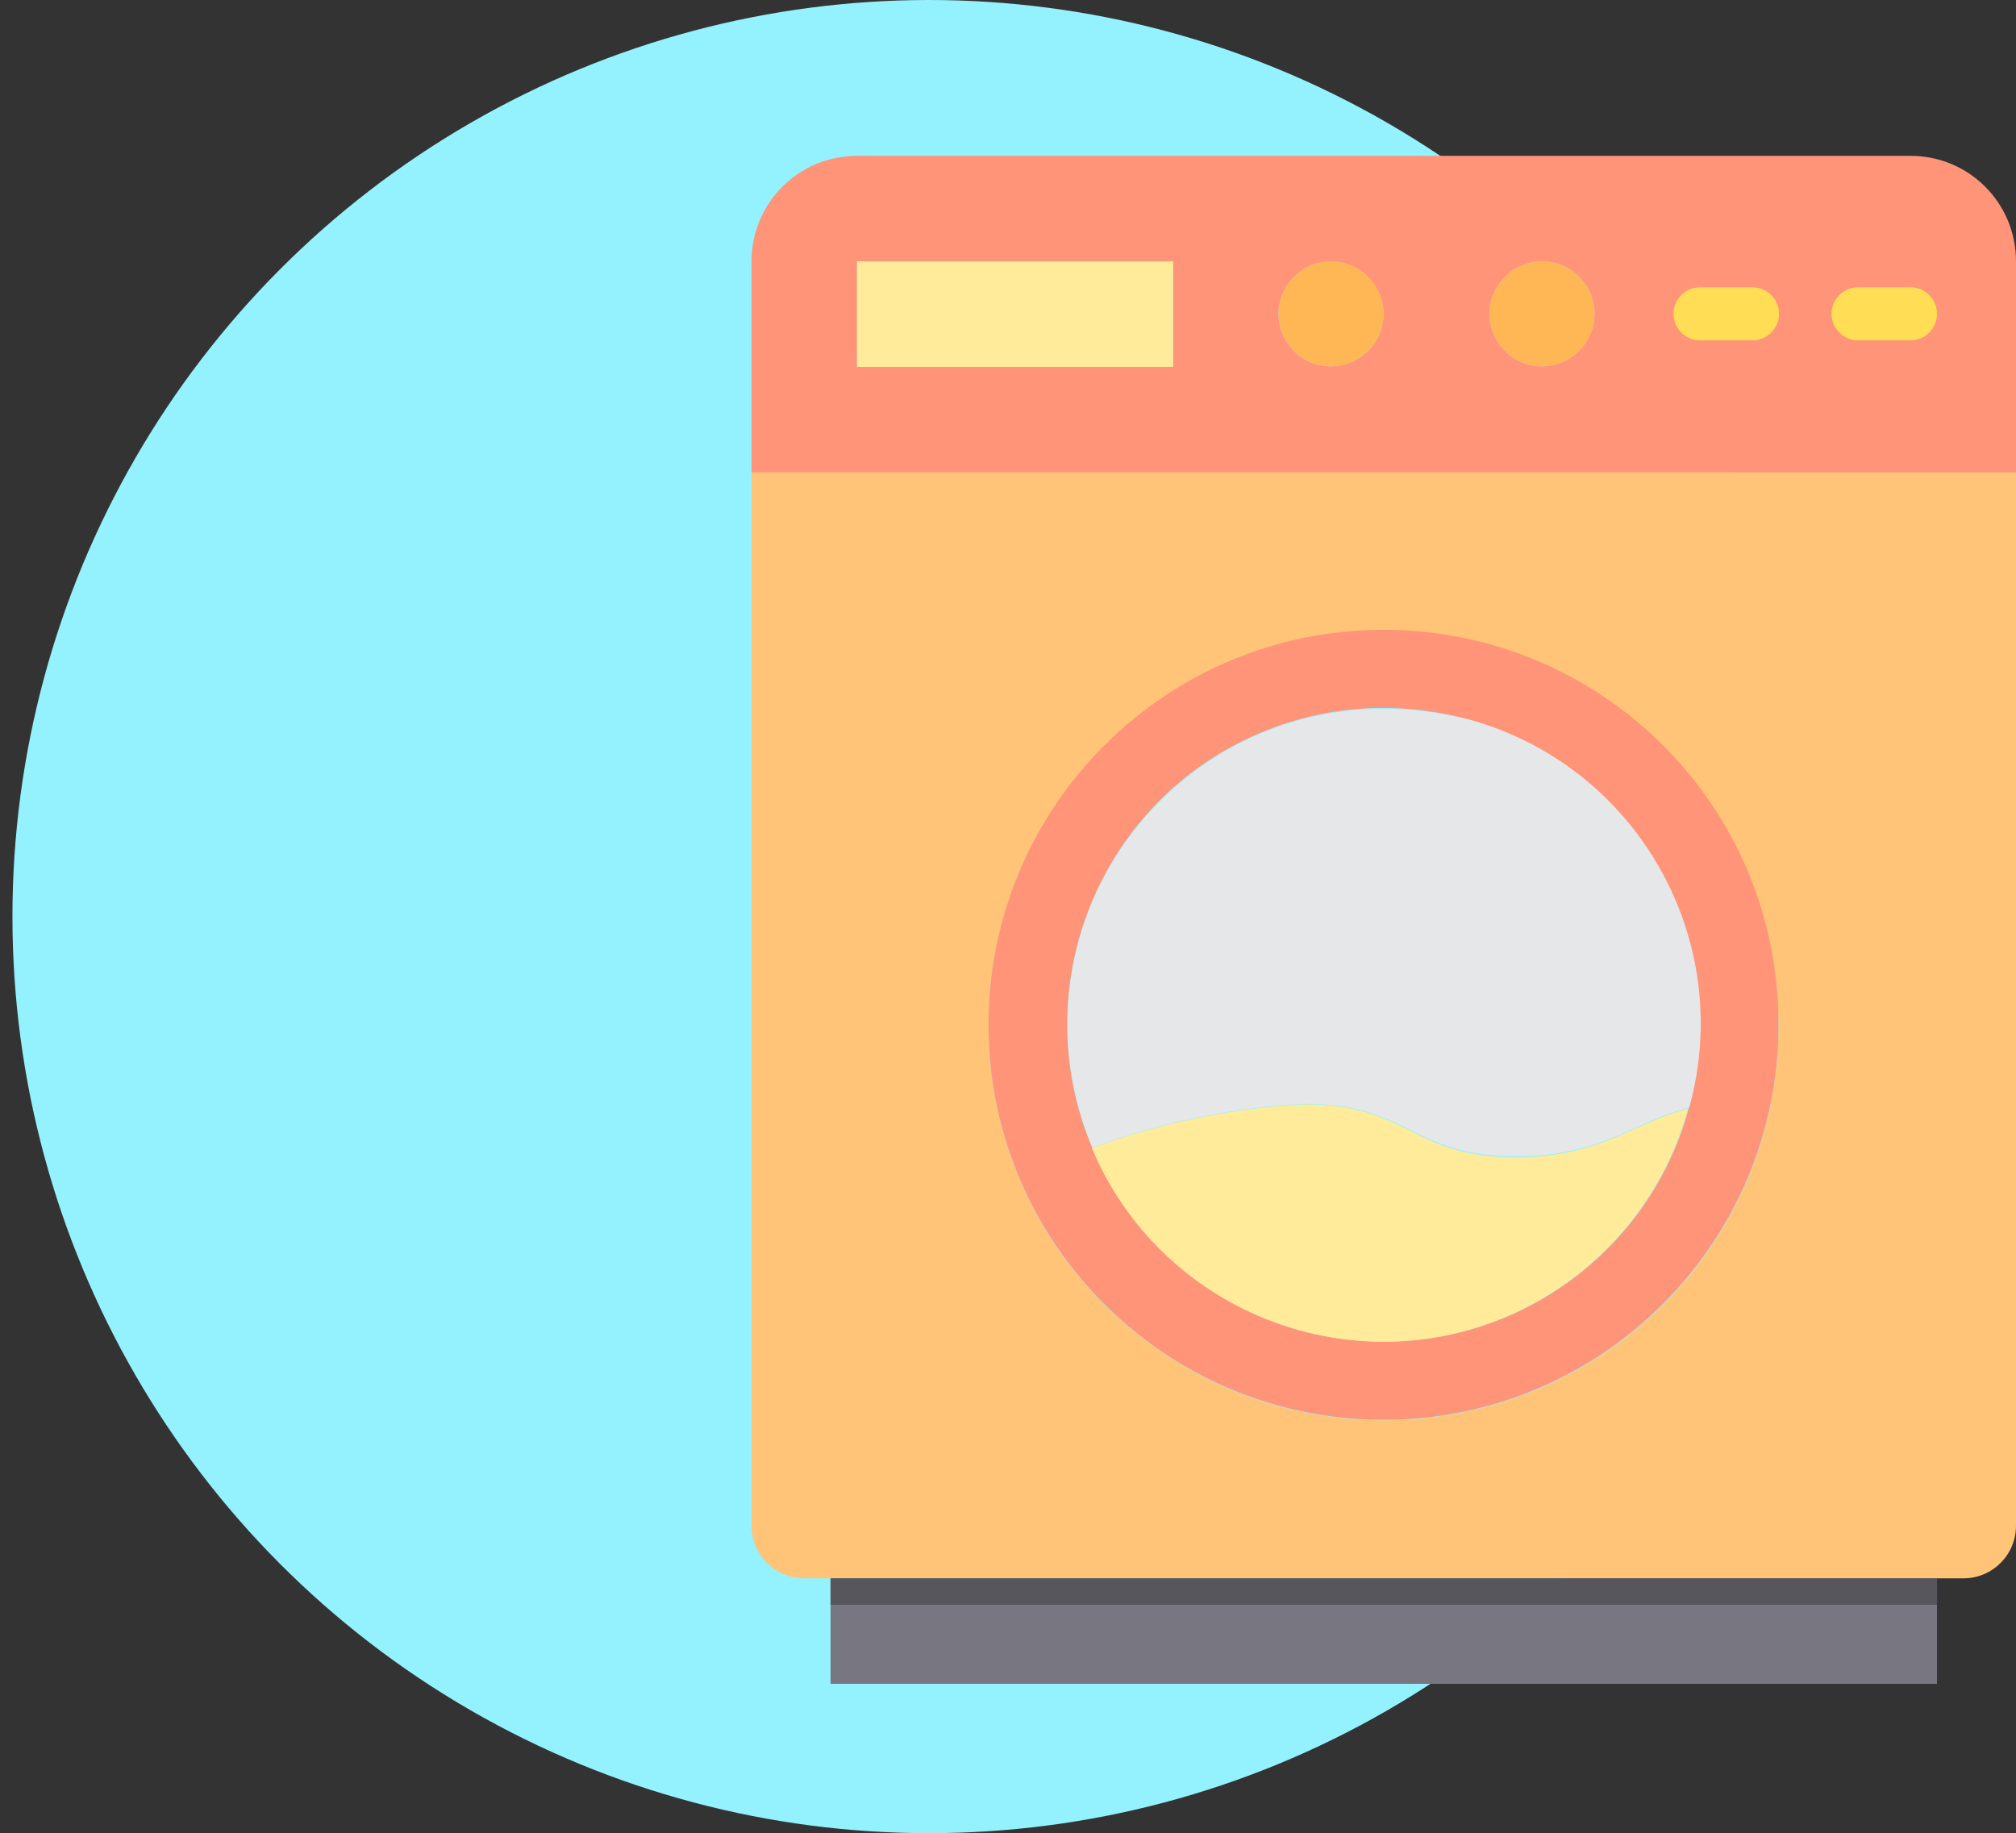 <?xml version="1.0" encoding="UTF-8"?> <!-- Generator: Adobe Illustrator 20.1.0, SVG Export Plug-In . SVG Version: 6.00 Build 0) --> <svg xmlns="http://www.w3.org/2000/svg" xmlns:xlink="http://www.w3.org/1999/xlink" id="Слой_1" x="0px" y="0px" viewBox="0 0 372.6 338.8" style="enable-background:new 0 0 372.6 338.8;" xml:space="preserve"><rect x="0" y="0" width="372.6" height="338.8" fill="#333333" stroke="none"/> <style type="text/css"> .st0{fill:#94F2FF;} .st1{fill:#FFC477;} .st2{fill:#FF9478;} .st3{fill:#787680;} .st4{fill:#FFEB99;} .st5{fill:#FFB655;} .st6{fill:#E6E7E8;} .st7{fill:#FFDE55;} .st8{fill:#57565C;} </style> <g id="Слой_1_1_"> <circle class="st0" cx="171.7" cy="169.4" r="169.4"></circle> </g> <g> <path class="st1" d="M362.9,291.7c5.4,0,9.7-4.4,9.7-9.7V87.2H138.9V282c0,5.4,4.4,9.7,9.7,9.7H362.9z M255.7,262.5 c-40.3,0-73-32.7-73-73c0-40.3,32.7-73,73-73c40.3,0,73,32.7,73,73C328.8,229.8,296.1,262.5,255.7,262.5z"></path> <path class="st2" d="M353.1,28.8H158.4c-10.8,0-19.5,8.7-19.5,19.5v39h233.7v-39C372.6,37.5,363.9,28.8,353.1,28.8z M216.8,67.7 h-58.4V48.3h58.4V67.7z M246,67.7c-5.4,0-9.7-4.4-9.7-9.7s4.4-9.7,9.7-9.7s9.7,4.4,9.7,9.7S251.4,67.7,246,67.7z M285,67.7 c-5.4,0-9.7-4.4-9.7-9.7s4.4-9.7,9.7-9.7c5.4,0,9.7,4.4,9.7,9.7S290.3,67.7,285,67.7z"></path> <path class="st3" d="M153.5,291.7H358v19.5H153.5V291.7z"></path> <path class="st4" d="M158.4,48.3h58.4v19.5h-58.4V48.3z"></path> <path class="st5" d="M255.7,58c0,5.4-4.4,9.7-9.7,9.7s-9.7-4.4-9.7-9.7s4.4-9.7,9.7-9.7S255.7,52.6,255.7,58z"></path> <path class="st5" d="M294.7,58c0,5.4-4.4,9.7-9.7,9.7c-5.4,0-9.7-4.4-9.7-9.7s4.4-9.7,9.7-9.7C290.3,48.3,294.7,52.6,294.7,58z"></path> <path class="st2" d="M255.7,116.4c-40.3,0-73,32.7-73,73c0,40.3,32.7,73,73,73c40.3,0,73-32.7,73-73 C328.8,149.1,296.1,116.4,255.7,116.4z M312.1,204.9L312.1,204.9c-8.5,31.1-40.6,49.5-71.7,41c-17.3-4.7-31.5-17.1-38.5-33.7h0h0 c-12.6-29.7,1.2-64.1,30.9-76.7c29.7-12.6,64.1,1.2,76.7,30.9C314.7,178.6,315.6,192.1,312.1,204.9L312.1,204.9L312.1,204.9z"></path> <path class="st4" d="M241.1,204.1c-13.4,0.7-26.7,3.4-39.3,8.1c12.5,29.7,46.8,43.7,76.5,31.2c16.5-7,29-21.2,33.7-38.5 c-9.8,2.4-16,9-32,9C260.6,213.8,260.6,204.1,241.1,204.1z"></path> <path class="st6" d="M255.7,131c-32.3,0-58.4,26.1-58.4,58.4c0,7.8,1.6,15.5,4.6,22.7c12.6-4.7,25.8-7.4,39.3-8.1 c19.5,0,19.5,9.7,39,9.7c16,0,22.1-6.6,32-9c8.6-31-9.6-63.1-40.6-71.7C266.4,131.7,261.1,131,255.7,131z"></path> <path class="st7" d="M323.9,62.9h-9.7c-2.7,0-4.9-2.2-4.9-4.9s2.2-4.9,4.9-4.9h9.7c2.7,0,4.9,2.2,4.9,4.9S326.6,62.9,323.9,62.9z"></path> <path class="st7" d="M353.1,62.9h-9.7c-2.7,0-4.9-2.2-4.9-4.9s2.2-4.9,4.9-4.9h9.7c2.7,0,4.9,2.2,4.9,4.9S355.8,62.9,353.1,62.9z"></path> <path class="st8" d="M153.5,291.7H358v4.9H153.5V291.7z"></path> </g> </svg> 